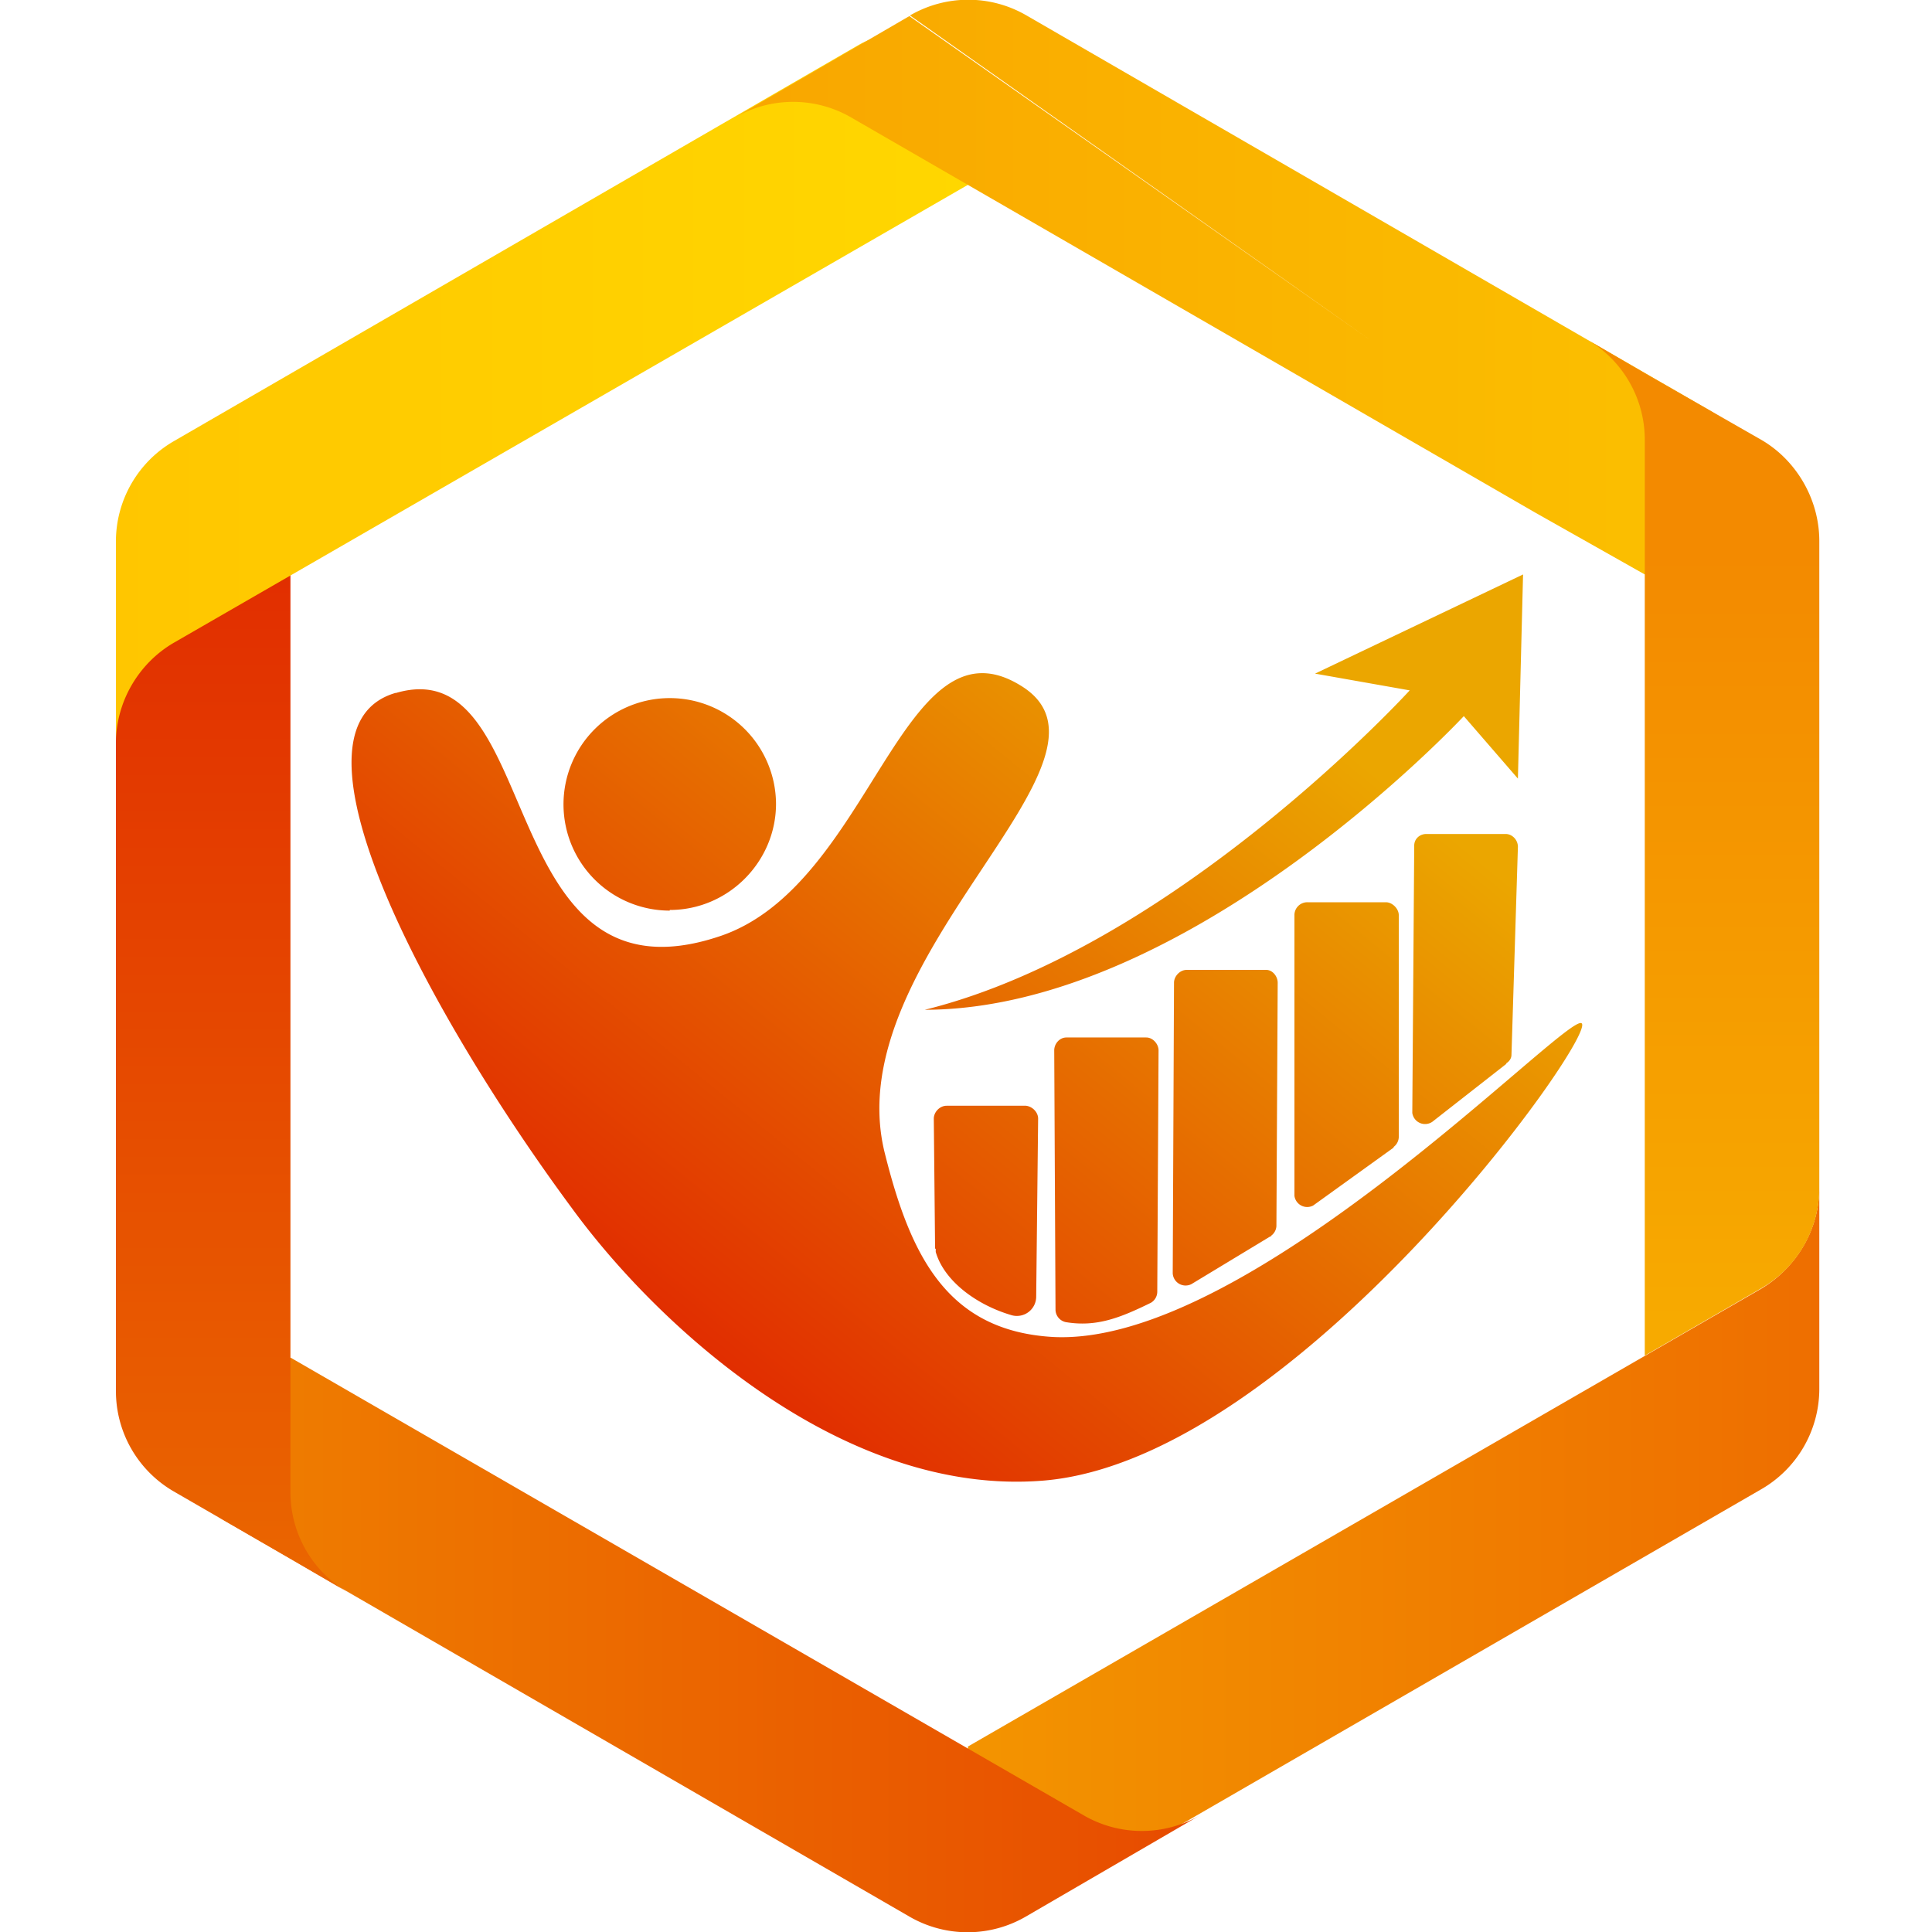 <svg xmlns="http://www.w3.org/2000/svg" width="300" height="300">
  <defs>
    <linearGradient id="a" x1="100%" x2=".3%" y1="50%" y2="50%">
      <stop offset="0%" stop-color="#EE6E00"/>
      <stop offset="100%" stop-color="#F39400"/>
    </linearGradient>
    <linearGradient id="b" x1="1.2%" x2="100%" y1="50%" y2="50%">
      <stop offset="0%" stop-color="#EF8000"/>
      <stop offset="100%" stop-color="#E74B00"/>
    </linearGradient>
    <linearGradient id="c" x1="49.7%" x2="49.7%" y1="99.7%" y2="-.3%">
      <stop offset="0%" stop-color="#EA6600"/>
      <stop offset="100%" stop-color="#E12C00"/>
    </linearGradient>
    <linearGradient id="d" x1="0%" x2="100%" y1="50%" y2="50%">
      <stop offset="0%" stop-color="#FFC600"/>
      <stop offset="100%" stop-color="#FFD700"/>
    </linearGradient>
    <linearGradient id="e" x1="0%" x2="98.8%" y1="49.9%" y2="49.9%">
      <stop offset="0%" stop-color="#F9A600"/>
      <stop offset="100%" stop-color="#FBC100"/>
    </linearGradient>
    <linearGradient id="f" x1="50.4%" x2="50.4%" y1="96.9%" y2="21%">
      <stop offset="0%" stop-color="#F7AA00"/>
      <stop offset="100%" stop-color="#F38A00"/>
    </linearGradient>
    <linearGradient id="g" x1="23.2%" x2="84.1%" y1="74.5%" y2="22.8%">
      <stop offset="0%" stop-color="#E12C00"/>
      <stop offset="100%" stop-color="#EBA600"/>
    </linearGradient>
  </defs>
  <g>
    <path fill="url(#a)" d="M132.3 271.2V283a11.3 11.3 0 0 0 17 9.6l106.1-61.3a18 18 0 0 0 9.1-15.6v-31.3c0 6.5-3.5 12.4-9 15.7l-123.2 71.1Z" transform="translate(18)"/>
    <path fill="url(#b)" d="m17 236.2 106.2 61.4a18 18 0 0 0 18.1 0l27-15.7a18 18 0 0 1-18 0L27.1 210.8 17 216.6a11.3 11.3 0 0 0 0 19.6Z" transform="translate(18)"/>
    <path fill="url(#c)" d="M0 216a18 18 0 0 0 9 15.6L27 242l9.1 5.3a18 18 0 0 1-9-15.7V89.2l-10.2-5.8A11.3 11.3 0 0 0 0 93.1V216Z" transform="translate(18)"/>
    <path fill="url(#d)" d="M9 68.5A18 18 0 0 0 0 84v31.4C0 109 3.5 103 9 99.8l123.3-71.1V16.8a11.3 11.3 0 0 0-17-9.8L9 68.5Z" transform="translate(18)"/>
    <path fill="url(#e)" d="m123.2 2.5-27 15.7a18 18 0 0 1 17.9 0l106.3 61.4 17 9.6 10.2-5.8a11.3 11.3 0 0 0 0-19.6L141.4 2.4a18 18 0 0 0-18.1 0l71.9 50.7" transform="translate(18)"/>
    <path fill="url(#f)" d="m237.4 210.5 18-10.4a18 18 0 0 0 9.1-15.8V84c0-6.4-3.5-12.5-9-15.7l-18-10.3-9.1-5.3a18 18 0 0 1 9 15.7v142.2Z" transform="translate(18)"/>
    <path fill="url(#g)" d="M43.5 107.6c23.2-6.8 14.9 49.6 50.2 37.8 23.6-7.8 28.3-50.2 46.7-39 18.9 11.3-28.7 42.1-21 72.7 4 16 9.7 27.5 26 28.5 30.6 1.7 80-50.5 82.2-48.7 2.4 2-44.5 67.7-83.5 71-31.3 2.6-60.1-24.2-73.3-42.3-21.6-29.2-46.5-74.4-27.4-80h.1ZM86 141.4a16.5 16.5 0 1 1 16.5-16.6c0 9-7.4 16.5-16.5 16.5Zm41.2 52.5-.2-20.2c0-1 .9-2 2-2h12.3c1 .1 1.9 1 1.9 2l-.3 27.6a3 3 0 0 1-3.9 2.9c-5.4-1.6-10.4-5.3-11.7-9.8v-.5Zm18.7 9.6-.2-40.4c0-1 .8-2 1.9-2H160c1 0 1.9 1 1.9 2l-.2 37.5a2 2 0 0 1-1 1.7c-4.7 2.3-8.4 3.8-13.2 3a2 2 0 0 1-1.6-1.9v.1Zm33.5-11.6-12.4 7.5a2 2 0 0 1-2.9-1.7l.2-45.1c0-1 .9-2 2-2h12.3c1 0 1.8 1 1.8 2l-.2 37.8a2 2 0 0 1-1 1.6h.2Zm19-13.7-12.5 9a2 2 0 0 1-2.9-1.5V142a2 2 0 0 1 2-1.9h12.2c1 0 2 1 2 2v34.5a2 2 0 0 1-.8 1.5Zm17.5-13-11.5 9a2 2 0 0 1-3.1-1.4l.3-41.5c0-1 .8-1.8 1.9-1.8h12.3c1 0 1.9.9 1.9 2l-1 32.3c0 .5-.3 1-.8 1.3Zm-90.3-8.4c38.8-9.6 75.3-49.6 75.3-49.6l-14.7-2.6 32.3-15.4-.8 31.7-8.4-9.7s-42.4 45.6-83.8 45.6Z" transform="translate(18)"/>
  </g>
</svg>
